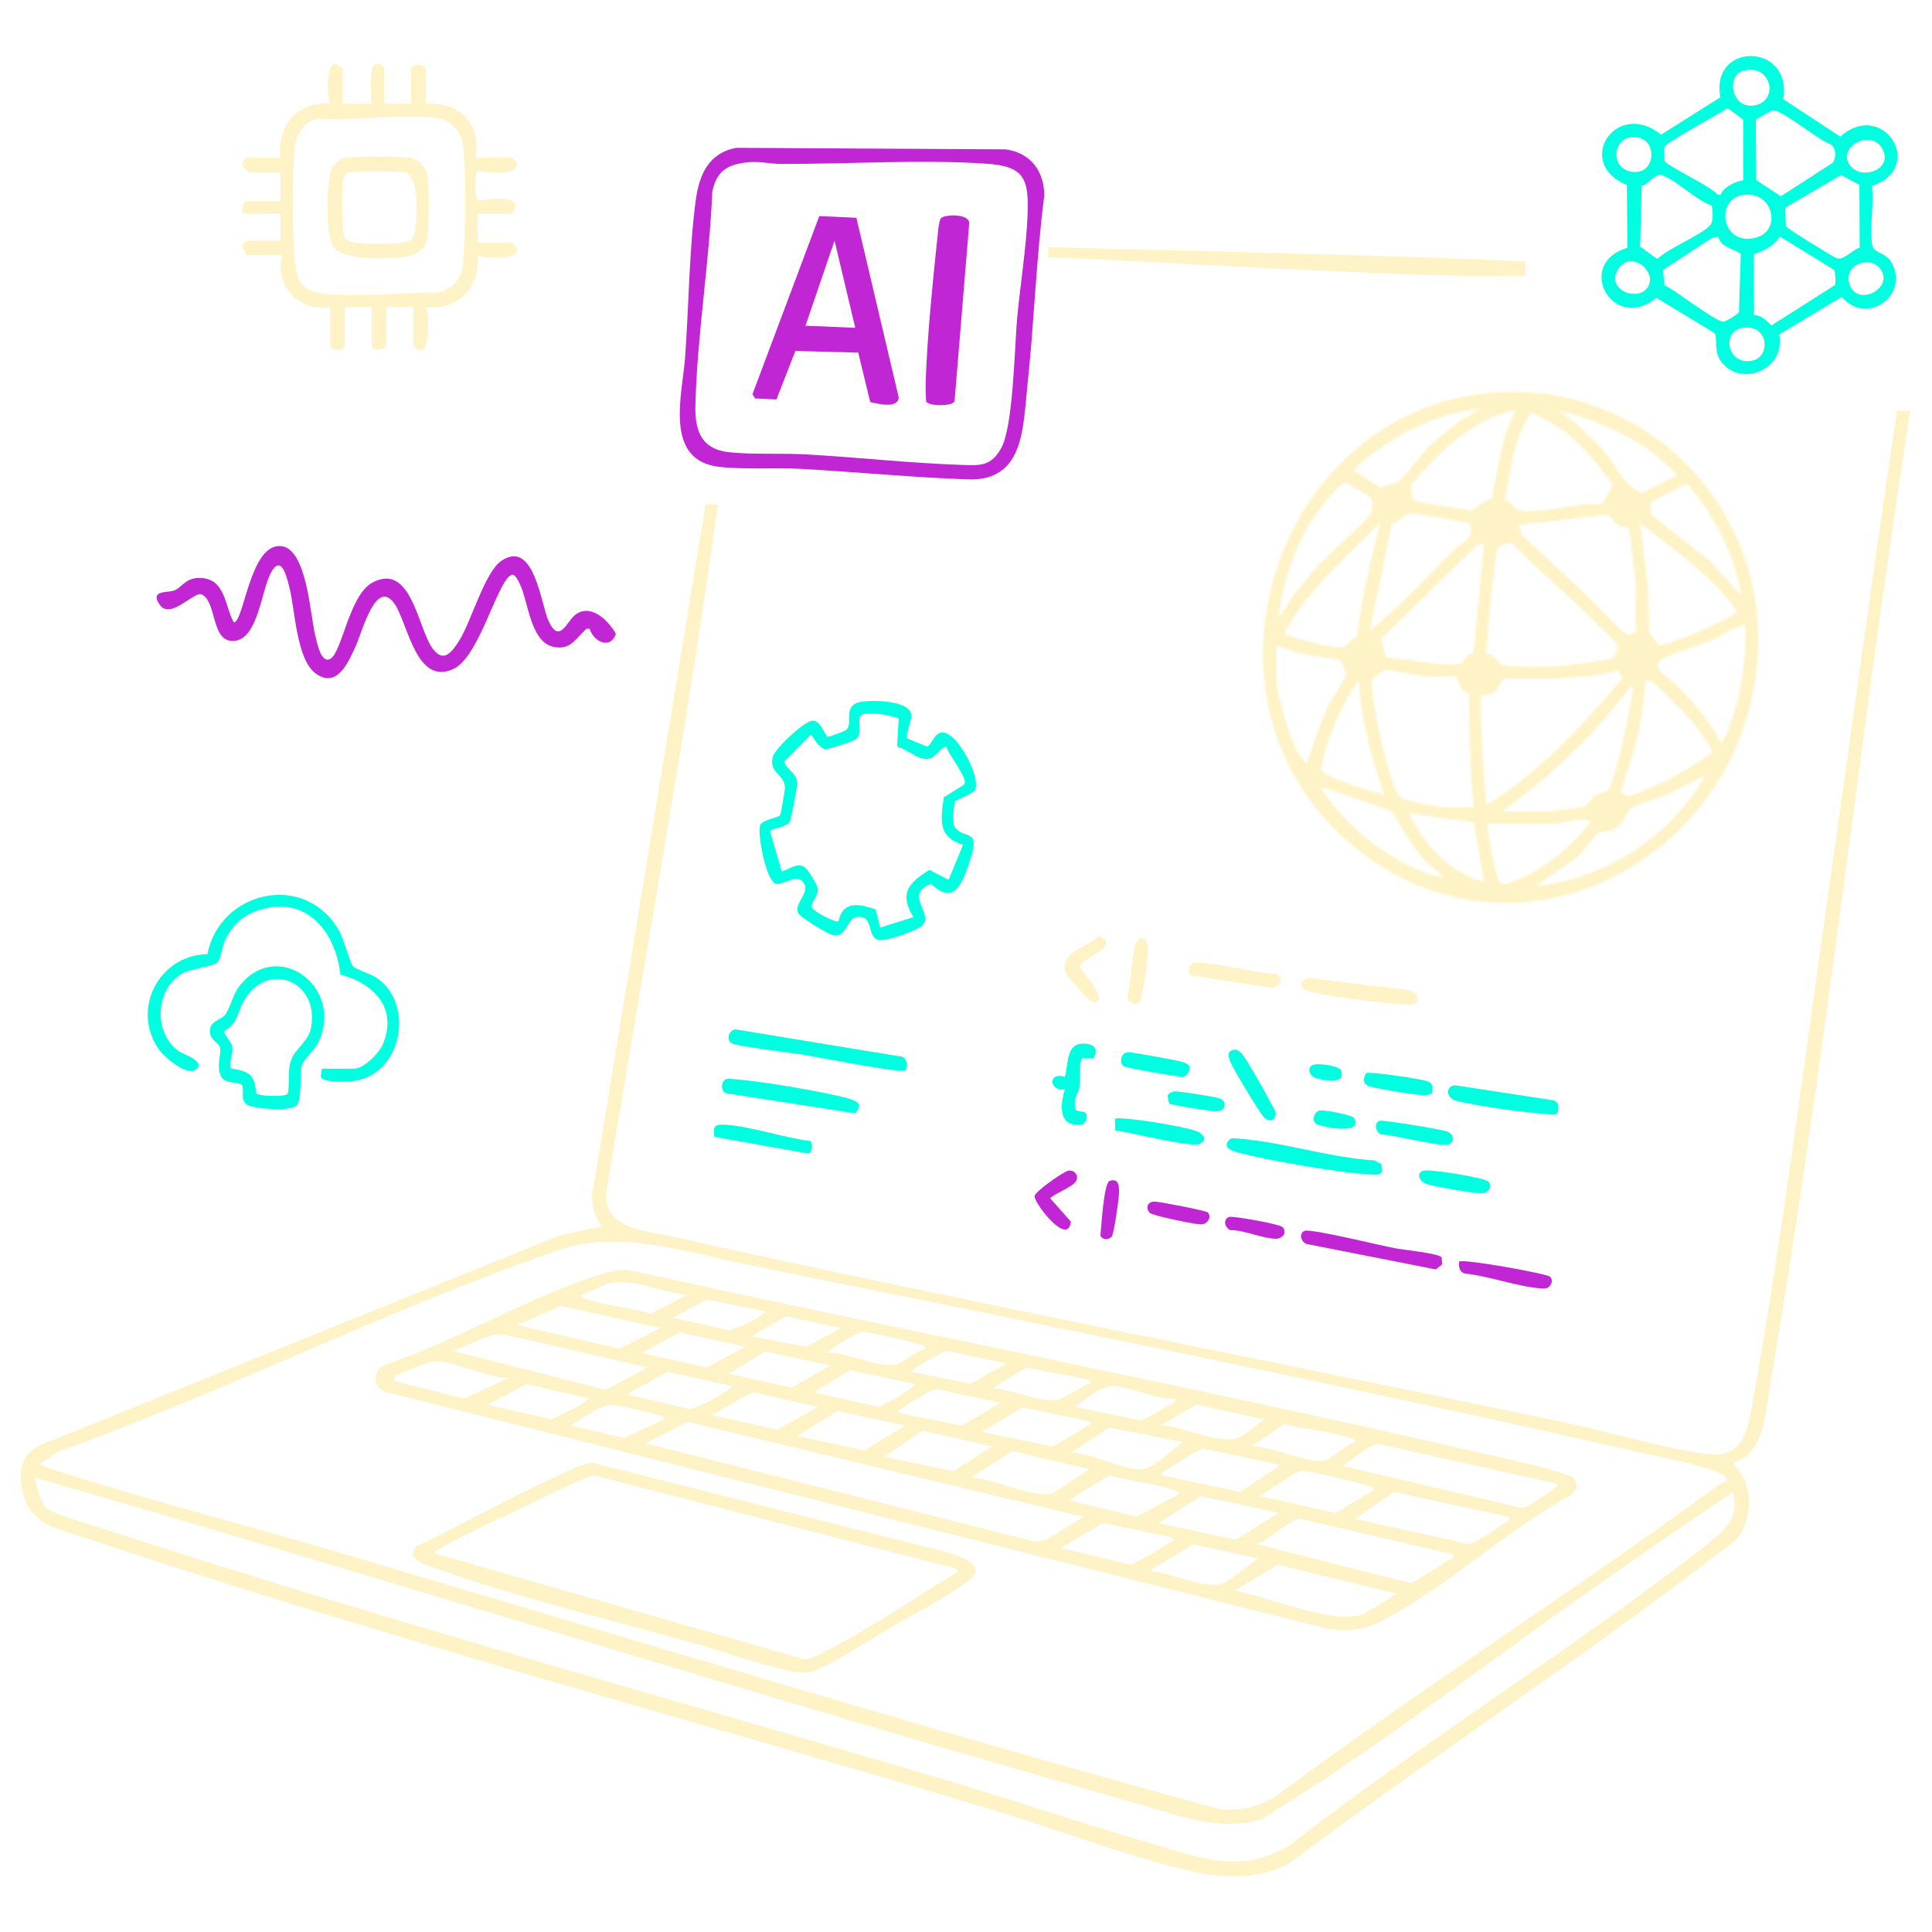 <svg width="1748" height="1748" viewBox="409 425 931 897" fill="none" xmlns="http://www.w3.org/2000/svg">
	<mask id="path-1-inside-1_350_62" fill="white">
		<path
			d="M1126.93 597.262C1199.45 590.612 1260.02 649.942 1256.18 722.512C1250.69 826.282 1131.25 884.172 1053.61 808.992C980.353 738.062 1025.66 606.552 1126.93 597.262ZM1122.13 604.982C1099.03 607.732 1078.02 618.802 1061.15 634.472L1073.85 642.822C1074.6 642.942 1082.42 640.242 1083.39 639.742C1085.24 638.792 1093.96 626.562 1097.11 623.462C1101.23 619.412 1106.96 615.622 1111.21 611.562L1122.12 604.982H1122.13ZM1139.13 605.982C1126.69 607.752 1113.34 617.022 1104.12 625.462C1101.57 627.792 1089.76 640.082 1088.85 642.282C1088.36 643.472 1089.89 648.272 1090.37 648.752C1092.54 650.922 1113.21 652.572 1117.59 654.012L1127.88 647.732C1131.17 633.732 1132.16 618.872 1139.14 606.002L1139.13 605.982ZM1217.13 636.962C1202.49 620.802 1181.15 611.042 1160.14 605.982L1169.15 612.462C1172.94 616.802 1177.97 620.622 1181.65 624.962C1187.94 632.382 1190.7 641.552 1200.16 645.492L1217.14 636.962H1217.13ZM1134.23 648.822C1136.97 649.112 1138.42 652.672 1140.15 653.462C1147.14 656.652 1170.74 649.552 1179.65 650.992L1181.64 649.982L1186.01 641.652C1176.23 627.042 1163.61 613.292 1146.73 607.042C1138.35 619.122 1137.13 634.752 1134.23 648.812V648.822ZM1069.92 648.172C1069.53 647.502 1057.39 640.192 1056.62 640.252C1038.23 656.892 1027.9 681.472 1025.15 705.972L1032.73 694.062C1036.84 689.552 1040.51 684.452 1044.63 679.962C1048.75 675.472 1069.52 657.382 1070.12 654.462C1070.38 653.192 1070.48 649.122 1069.94 648.182L1069.92 648.172ZM1248.12 694.962C1244.77 675.252 1235.56 656.972 1222.65 641.862L1221.08 641.382L1204.29 650.122L1204.63 655.962L1233.14 678.452L1248.12 694.962ZM1117.07 660.032L1088.56 655.052L1079.62 660.962L1069.14 711.972C1083.69 700.162 1096.2 686.032 1109.6 672.942C1113.96 668.682 1119.91 667.692 1117.06 660.032H1117.07ZM1141.22 661.052L1142.08 665.522C1152.2 675.052 1162.59 684.362 1172.66 693.942C1175.71 696.842 1191.42 713.782 1193.43 713.762C1194.25 713.762 1197.3 712.622 1197.71 712.022C1196.36 704.592 1197.65 696.942 1197.13 689.472C1196.91 686.282 1194.5 663.972 1193.71 662.892C1192.92 661.812 1190.39 662.152 1189.21 661.392C1187.09 660.022 1185.08 656.172 1182.72 656.042L1141.23 661.042L1141.22 661.052ZM1062.92 714.772C1065.06 696.242 1069.34 677.952 1074.12 659.972C1057.68 676.412 1039.56 691.872 1028.23 712.582C1027.73 714.602 1028.51 713.672 1029.52 714.062C1034.33 715.902 1053.3 721.242 1057.12 719.462C1058.78 718.692 1060.35 715.252 1062.92 714.772ZM1208.3 718.832C1210.48 720.112 1246.08 704.982 1246.12 702.472C1233.62 685.032 1215.74 673.092 1199.15 659.972C1201.71 677.392 1204.28 695.112 1203.6 712.522L1208.3 718.832ZM1186.89 724.722C1187.18 724.392 1188.86 719.382 1188.67 718.952C1188.05 717.542 1174.13 704.342 1171.66 701.942C1160.36 690.942 1148.17 680.742 1137.15 669.432C1136.72 669.242 1131.62 670.962 1131.37 671.202C1128.72 673.762 1125.84 716.182 1125.29 722.812C1128.93 722.872 1131.06 727.492 1133.15 728.442C1135.76 729.632 1155.29 729.202 1159.62 728.952C1163.12 728.752 1185.69 726.082 1186.89 724.712V724.722ZM1124.13 669.972L1120.59 670.922L1074.57 715.942L1077.17 724.942C1083.89 724.782 1108.62 730.292 1113.13 727.462C1114.52 726.592 1115.45 722.772 1118.99 722.822L1124.14 669.972H1124.13ZM1250.13 708.972C1249.39 708.172 1236.23 715.502 1234.1 716.432C1227 719.542 1217.24 721.852 1210.86 725.192C1203.02 729.292 1212.89 734.142 1215.66 736.942C1223.97 745.352 1233.36 755.212 1238.15 765.962C1239.86 764.862 1241.15 761.152 1241.9 759.232C1248.01 743.662 1250.39 725.622 1250.13 708.972ZM1024.13 718.972V736.472C1024.13 740.912 1028.4 755.652 1030.11 760.492C1032.07 766.032 1034.35 771.742 1038.63 775.952C1042.1 766.402 1044.8 756.762 1049.25 747.592C1050.43 745.152 1057.74 734.292 1057.78 733.472C1057.8 733.102 1055.48 726.662 1055.17 726.442C1053.71 725.382 1040.62 724.102 1037.29 723.322C1032.74 722.252 1028.54 720.392 1024.13 718.982V718.972ZM1104.63 796.972C1109.26 797.422 1114.43 796.652 1119.13 796.972C1117.02 778.782 1117.2 760.472 1116.91 742.182C1112.76 740.672 1111.93 737.602 1110.52 733.912C1105.64 733.742 1100.47 734.362 1095.64 733.962C1090.81 733.562 1080.35 730.822 1076.55 731.052C1075.67 731.102 1070.95 734.422 1070.64 734.972C1068.68 738.482 1073.55 760.552 1074.81 765.782C1076.2 771.542 1079.7 785.622 1082.34 790.252C1083.44 792.182 1084.22 792.632 1086.29 793.302C1090.1 794.522 1100.62 796.582 1104.62 796.972H1104.63ZM1125.14 795.972C1151.15 779.922 1171.1 758.012 1190.7 734.972L1189.01 731.082C1171 735.872 1152.27 734.992 1133.8 734.922C1133.12 735.082 1131.15 740.632 1128.7 742.022C1126.46 743.282 1123.34 742.772 1123.14 742.962C1121.2 744.762 1124.86 789.552 1125.15 795.962L1125.14 795.972ZM1076.13 790.962C1069.5 773.322 1065.04 754.832 1063.64 735.972C1054.96 748.862 1048.59 763.162 1045.49 778.502C1045.95 782.412 1071.47 789.842 1076.13 790.962ZM1190.28 789.802C1190.42 790.032 1193.45 791.612 1194.18 791.502C1196.63 791.152 1208.74 785.632 1211.81 784.142C1219.69 780.342 1227.14 775.642 1234.12 770.392C1234.42 769.072 1225.29 756.912 1223.65 754.952C1221.46 752.342 1206.23 736.672 1204.49 736.112C1203.72 735.862 1202.93 735.932 1202.15 735.962C1201.08 746.842 1199.55 757.562 1196.85 768.172C1196.03 771.402 1189.71 788.822 1190.29 789.792L1190.28 789.802ZM1133.13 798.972H1152.63C1155.86 798.972 1169.16 797.602 1172.19 796.532C1174.59 795.682 1175.31 793.202 1177.36 791.712C1179.3 790.302 1183.07 789.572 1183.91 788.752C1187.13 785.602 1194.96 747.552 1195.66 740.992C1195.81 739.622 1197.15 738.702 1194.64 738.972C1177.59 762.362 1156.31 781.812 1133.13 798.982V798.972ZM1230.13 781.972C1223.9 784.732 1218.02 788.312 1211.81 791.142C1207.71 793.012 1198.39 795.282 1195.76 797.092C1191.67 799.902 1192.61 805.292 1185.69 808.022C1183.58 808.852 1180.72 808.592 1179.17 809.502C1176.9 810.832 1170.64 820.622 1167.15 822.482L1149.14 834.962C1177.96 831.792 1204.89 816.722 1222.55 793.892C1223.5 792.662 1230.8 782.642 1230.13 781.982V781.972ZM1096.48 823.622C1089.73 816.402 1084.61 807.412 1079.69 798.912L1045.13 786.982C1055.64 804.072 1073.41 818.772 1091.77 826.832C1095.52 828.482 1100.29 830.792 1104.12 830.482C1102.31 827.722 1098.44 825.732 1096.47 823.632L1096.48 823.622ZM1124.12 832.972L1119.2 804.402L1088.14 799.972C1094.66 814.472 1108.31 829.132 1124.12 832.972ZM1126.13 804.962C1124.98 806.122 1129.69 830.582 1131.62 832.972C1133.55 835.362 1138.13 832.752 1140.48 831.812C1153.96 826.422 1166.26 815.792 1175.11 804.462C1174.1 803.032 1173.34 802.912 1171.67 802.922C1167.38 802.962 1161.2 804.792 1156.67 805.002C1146.54 805.472 1136.26 804.572 1126.12 804.952L1126.13 804.962Z" />
	</mask>
	<path
		d="M1126.93 597.262C1199.45 590.612 1260.02 649.942 1256.18 722.512C1250.69 826.282 1131.25 884.172 1053.61 808.992C980.353 738.062 1025.66 606.552 1126.93 597.262ZM1122.13 604.982C1099.03 607.732 1078.02 618.802 1061.15 634.472L1073.85 642.822C1074.6 642.942 1082.42 640.242 1083.39 639.742C1085.24 638.792 1093.96 626.562 1097.11 623.462C1101.23 619.412 1106.96 615.622 1111.21 611.562L1122.12 604.982H1122.13ZM1139.13 605.982C1126.69 607.752 1113.34 617.022 1104.12 625.462C1101.57 627.792 1089.76 640.082 1088.85 642.282C1088.36 643.472 1089.89 648.272 1090.37 648.752C1092.54 650.922 1113.21 652.572 1117.59 654.012L1127.88 647.732C1131.17 633.732 1132.16 618.872 1139.14 606.002L1139.13 605.982ZM1217.13 636.962C1202.49 620.802 1181.15 611.042 1160.14 605.982L1169.15 612.462C1172.94 616.802 1177.97 620.622 1181.65 624.962C1187.94 632.382 1190.7 641.552 1200.16 645.492L1217.14 636.962H1217.13ZM1134.23 648.822C1136.97 649.112 1138.42 652.672 1140.15 653.462C1147.14 656.652 1170.74 649.552 1179.65 650.992L1181.64 649.982L1186.01 641.652C1176.23 627.042 1163.61 613.292 1146.73 607.042C1138.35 619.122 1137.13 634.752 1134.23 648.812V648.822ZM1069.92 648.172C1069.53 647.502 1057.39 640.192 1056.62 640.252C1038.23 656.892 1027.9 681.472 1025.15 705.972L1032.73 694.062C1036.84 689.552 1040.51 684.452 1044.63 679.962C1048.75 675.472 1069.52 657.382 1070.12 654.462C1070.38 653.192 1070.48 649.122 1069.94 648.182L1069.92 648.172ZM1248.12 694.962C1244.77 675.252 1235.56 656.972 1222.65 641.862L1221.08 641.382L1204.29 650.122L1204.63 655.962L1233.14 678.452L1248.12 694.962ZM1117.07 660.032L1088.56 655.052L1079.62 660.962L1069.14 711.972C1083.69 700.162 1096.2 686.032 1109.6 672.942C1113.96 668.682 1119.91 667.692 1117.06 660.032H1117.07ZM1141.22 661.052L1142.08 665.522C1152.2 675.052 1162.59 684.362 1172.66 693.942C1175.71 696.842 1191.42 713.782 1193.43 713.762C1194.25 713.762 1197.3 712.622 1197.71 712.022C1196.36 704.592 1197.65 696.942 1197.13 689.472C1196.91 686.282 1194.5 663.972 1193.71 662.892C1192.92 661.812 1190.39 662.152 1189.21 661.392C1187.09 660.022 1185.08 656.172 1182.72 656.042L1141.23 661.042L1141.22 661.052ZM1062.92 714.772C1065.06 696.242 1069.34 677.952 1074.12 659.972C1057.68 676.412 1039.56 691.872 1028.23 712.582C1027.73 714.602 1028.51 713.672 1029.52 714.062C1034.33 715.902 1053.3 721.242 1057.12 719.462C1058.78 718.692 1060.35 715.252 1062.92 714.772ZM1208.3 718.832C1210.48 720.112 1246.08 704.982 1246.12 702.472C1233.62 685.032 1215.74 673.092 1199.15 659.972C1201.71 677.392 1204.28 695.112 1203.6 712.522L1208.3 718.832ZM1186.89 724.722C1187.18 724.392 1188.86 719.382 1188.67 718.952C1188.05 717.542 1174.13 704.342 1171.66 701.942C1160.36 690.942 1148.17 680.742 1137.15 669.432C1136.72 669.242 1131.62 670.962 1131.37 671.202C1128.72 673.762 1125.84 716.182 1125.29 722.812C1128.93 722.872 1131.06 727.492 1133.15 728.442C1135.76 729.632 1155.29 729.202 1159.62 728.952C1163.12 728.752 1185.69 726.082 1186.89 724.712V724.722ZM1124.13 669.972L1120.59 670.922L1074.57 715.942L1077.17 724.942C1083.89 724.782 1108.62 730.292 1113.13 727.462C1114.52 726.592 1115.45 722.772 1118.99 722.822L1124.14 669.972H1124.13ZM1250.13 708.972C1249.39 708.172 1236.23 715.502 1234.1 716.432C1227 719.542 1217.24 721.852 1210.86 725.192C1203.02 729.292 1212.89 734.142 1215.66 736.942C1223.97 745.352 1233.36 755.212 1238.15 765.962C1239.86 764.862 1241.15 761.152 1241.9 759.232C1248.01 743.662 1250.39 725.622 1250.13 708.972ZM1024.13 718.972V736.472C1024.13 740.912 1028.4 755.652 1030.11 760.492C1032.07 766.032 1034.35 771.742 1038.63 775.952C1042.1 766.402 1044.8 756.762 1049.25 747.592C1050.43 745.152 1057.74 734.292 1057.78 733.472C1057.8 733.102 1055.48 726.662 1055.17 726.442C1053.71 725.382 1040.62 724.102 1037.29 723.322C1032.74 722.252 1028.54 720.392 1024.13 718.982V718.972ZM1104.63 796.972C1109.26 797.422 1114.43 796.652 1119.13 796.972C1117.02 778.782 1117.2 760.472 1116.91 742.182C1112.76 740.672 1111.93 737.602 1110.52 733.912C1105.64 733.742 1100.47 734.362 1095.64 733.962C1090.81 733.562 1080.35 730.822 1076.55 731.052C1075.67 731.102 1070.95 734.422 1070.64 734.972C1068.68 738.482 1073.55 760.552 1074.81 765.782C1076.2 771.542 1079.7 785.622 1082.34 790.252C1083.44 792.182 1084.22 792.632 1086.29 793.302C1090.1 794.522 1100.62 796.582 1104.62 796.972H1104.63ZM1125.14 795.972C1151.15 779.922 1171.1 758.012 1190.7 734.972L1189.01 731.082C1171 735.872 1152.27 734.992 1133.8 734.922C1133.12 735.082 1131.15 740.632 1128.7 742.022C1126.46 743.282 1123.34 742.772 1123.14 742.962C1121.2 744.762 1124.86 789.552 1125.15 795.962L1125.14 795.972ZM1076.13 790.962C1069.5 773.322 1065.04 754.832 1063.64 735.972C1054.96 748.862 1048.59 763.162 1045.49 778.502C1045.95 782.412 1071.47 789.842 1076.13 790.962ZM1190.28 789.802C1190.42 790.032 1193.45 791.612 1194.18 791.502C1196.63 791.152 1208.74 785.632 1211.81 784.142C1219.69 780.342 1227.14 775.642 1234.12 770.392C1234.42 769.072 1225.29 756.912 1223.65 754.952C1221.46 752.342 1206.23 736.672 1204.49 736.112C1203.72 735.862 1202.93 735.932 1202.15 735.962C1201.08 746.842 1199.55 757.562 1196.85 768.172C1196.03 771.402 1189.71 788.822 1190.29 789.792L1190.28 789.802ZM1133.13 798.972H1152.63C1155.86 798.972 1169.16 797.602 1172.19 796.532C1174.59 795.682 1175.31 793.202 1177.36 791.712C1179.3 790.302 1183.07 789.572 1183.91 788.752C1187.13 785.602 1194.96 747.552 1195.66 740.992C1195.81 739.622 1197.15 738.702 1194.64 738.972C1177.59 762.362 1156.31 781.812 1133.13 798.982V798.972ZM1230.13 781.972C1223.9 784.732 1218.02 788.312 1211.81 791.142C1207.71 793.012 1198.39 795.282 1195.76 797.092C1191.67 799.902 1192.61 805.292 1185.69 808.022C1183.58 808.852 1180.72 808.592 1179.17 809.502C1176.9 810.832 1170.64 820.622 1167.15 822.482L1149.14 834.962C1177.96 831.792 1204.89 816.722 1222.55 793.892C1223.5 792.662 1230.8 782.642 1230.13 781.982V781.972ZM1096.48 823.622C1089.73 816.402 1084.61 807.412 1079.69 798.912L1045.13 786.982C1055.64 804.072 1073.41 818.772 1091.77 826.832C1095.52 828.482 1100.29 830.792 1104.12 830.482C1102.31 827.722 1098.44 825.732 1096.47 823.632L1096.48 823.622ZM1124.12 832.972L1119.2 804.402L1088.14 799.972C1094.66 814.472 1108.31 829.132 1124.12 832.972ZM1126.13 804.962C1124.98 806.122 1129.69 830.582 1131.62 832.972C1133.55 835.362 1138.13 832.752 1140.48 831.812C1153.96 826.422 1166.26 815.792 1175.11 804.462C1174.1 803.032 1173.34 802.912 1171.67 802.922C1167.38 802.962 1161.2 804.792 1156.67 805.002C1146.54 805.472 1136.26 804.572 1126.12 804.952L1126.13 804.962Z"
		fill="#FEF3C7" stroke="#FEF3C7" stroke-width="2" mask="url(#path-1-inside-1_350_62)" />
	<g filter="url(#filter0_d_350_62)">
		<path
			d="M1268.34 455.771L1295.81 473.851C1316.22 455.461 1337.5 488.711 1311.06 497.591C1312.03 506.361 1309.98 517.041 1311.06 525.541C1311.65 530.181 1317.39 529.291 1320.33 534.271C1329.48 549.791 1308.96 565.411 1296.47 551.091L1266.33 569.181C1269.94 586.981 1245.36 595.681 1237.25 580.361C1235.14 576.381 1236.7 570.161 1235.15 568.471L1207.12 551.491C1186.41 568.721 1167.43 535.131 1193.19 527.411L1192.97 497.141C1167.35 486.661 1187.63 455.411 1209.48 472.871L1238.05 454.851C1232.95 428.101 1272.81 428.361 1268.34 455.781V455.771ZM1248.84 442.181C1240.74 444.601 1243.34 460.611 1254.38 458.791C1266.68 456.771 1262.49 438.101 1248.84 442.181ZM1249.02 494.861L1248.98 465.631L1241.49 460.081C1237.93 462.591 1211.53 476.941 1211.12 478.681C1210.86 479.791 1210.88 484.981 1211.34 485.781C1212.73 488.191 1233.6 497.781 1236.76 501.881H1238.04C1239.65 498.141 1244.97 495.531 1249.01 494.871L1249.02 494.861ZM1255.29 494.811L1267.18 502.571L1292.12 486.461C1294 484.191 1293.81 479.141 1291.1 477.501C1285.49 475.891 1267.14 460.231 1262.88 461.141L1255.09 465.641L1255.29 494.811ZM1194.86 474.161C1186.38 475.261 1185.18 488.201 1194.11 490.511C1207.72 494.041 1208.64 472.371 1194.86 474.161ZM1301.41 488.691C1307.46 494.761 1321.44 489.001 1316.01 479.581C1310.15 469.411 1292.62 479.871 1301.41 488.691ZM1233.97 507.131C1225.98 504.331 1217.49 495.341 1210.07 492.471C1206.56 491.111 1203.86 496.591 1200.09 497.641L1199.33 526.791L1207.63 532.811C1212.75 527.651 1229.25 521.121 1233.13 516.471C1234.97 514.271 1234.13 509.981 1233.97 507.141V507.131ZM1305.02 497.071L1296.15 492.341L1269.24 508.121L1269.56 516.971C1270.31 518.221 1292.09 531.661 1294.19 532.481C1297.22 533.651 1301.72 528.341 1305.16 527.311L1305.01 497.091L1305.02 497.071ZM1247.84 502.181C1235.63 505.001 1238.75 526.811 1255.16 522.491C1268.22 519.061 1263.13 498.651 1247.84 502.181ZM1237.01 522.101L1234.16 522.491L1210.3 538.131L1211.14 545.471C1216.12 547.651 1236.02 563.321 1239.57 563.011C1240.62 562.921 1246.64 559.361 1246.98 558.321L1247.86 530.421C1244.2 527.551 1238.43 527.471 1237.01 522.111V522.101ZM1292.96 538.131L1266.65 521.961C1263.88 526.671 1258.97 528.761 1254.06 530.581L1254.23 559.861C1258.09 560.021 1260.04 562.351 1262.61 564.811L1293.16 545.431C1293.89 544.591 1293.28 538.681 1292.95 538.131H1292.96ZM1201.88 547.711C1209.8 540.391 1194.6 526.651 1188.26 538.601C1183.71 547.181 1196.38 552.791 1201.88 547.711ZM1314.84 537.251C1309.34 530.601 1296.26 536.281 1300.65 545.961C1305.14 555.841 1322.24 546.211 1314.84 537.251ZM1247.85 566.181C1239.2 568.181 1241.17 581.641 1250.66 582.041C1263.23 582.581 1262.06 562.891 1247.85 566.181Z"
			fill="#00FFE0" />
	</g>
	<path
		d="M589.349 439.812C590.216 439.263 591.313 439.178 592.182 439.493C593.038 439.804 593.634 440.479 593.634 441.472V458.472H607.634V441.472C607.634 440.983 607.915 440.58 608.47 440.272C609.032 439.961 609.818 439.789 610.634 439.789C611.449 439.789 612.235 439.961 612.797 440.272C613.352 440.58 613.634 440.983 613.634 441.472V458.506L614.166 458.471C622.207 457.938 628.769 460.304 632.966 464.756C637.159 469.203 639.059 475.804 637.641 483.885L637.538 484.472H655.523C655.578 484.511 655.655 484.574 655.752 484.66C655.953 484.84 656.205 485.092 656.458 485.37C656.711 485.648 656.956 485.942 657.143 486.203C657.346 486.487 657.431 486.665 657.444 486.727L657.445 486.728C657.6 487.438 657.5 487.983 657.242 488.419C656.978 488.866 656.516 489.252 655.855 489.572C654.522 490.218 652.532 490.524 650.318 490.614C645.912 490.795 640.895 490.117 639.174 489.905L638.98 489.882L638.822 489.995C638.64 490.126 638.502 490.313 638.396 490.501C638.288 490.694 638.193 490.922 638.111 491.17C637.947 491.667 637.815 492.292 637.711 492.988C637.503 494.384 637.404 496.127 637.425 497.84C637.446 499.55 637.587 501.256 637.87 502.572C638.011 503.227 638.192 503.814 638.428 504.262C638.652 504.688 638.992 505.112 639.505 505.204L639.59 505.219L639.675 505.205C642.655 504.713 648.334 503.876 652.39 504.344C653.398 504.46 654.283 504.655 654.989 504.943C655.698 505.233 656.192 505.601 656.474 506.041C656.991 506.85 656.947 508.199 655.372 510.462H638.634V525.462H655.569C655.579 525.468 655.593 525.474 655.609 525.485C655.681 525.533 655.78 525.613 655.9 525.726C656.139 525.95 656.425 526.268 656.7 526.625C656.975 526.981 657.23 527.363 657.413 527.71C657.606 528.076 657.684 528.336 657.684 528.472V528.474C657.687 529.402 656.969 530.158 655.474 530.722C654.004 531.276 651.975 531.562 649.807 531.647C647.647 531.733 645.387 531.618 643.479 531.393C641.55 531.165 640.046 530.831 639.355 530.509L638.561 530.137L638.646 531.011C639.393 538.616 637.086 545.158 632.714 549.58C628.343 554 621.868 556.344 614.189 555.475L613.28 555.372L613.685 556.192C614.301 557.442 614.574 558.485 614.665 559.823L614.693 560.416C614.744 562.198 614.989 566.512 614.555 570.251C614.337 572.128 613.953 573.795 613.328 574.912C613.019 575.466 612.667 575.852 612.278 576.075C611.907 576.288 611.465 576.372 610.912 576.266C610.805 576.227 610.611 576.119 610.349 575.931C610.083 575.741 609.789 575.501 609.514 575.255C609.238 575.009 608.99 574.765 608.814 574.57C608.73 574.477 608.671 574.402 608.634 574.35V555.451H594.634V573.451C594.634 574.243 594.283 574.831 593.735 575.25C593.174 575.68 592.399 575.934 591.596 575.995C590.791 576.056 590.015 575.918 589.46 575.627C588.915 575.341 588.634 574.942 588.634 574.451V555.451H574.634V574.451C574.634 574.94 574.352 575.344 573.797 575.651C573.235 575.963 572.449 576.134 571.634 576.134C570.818 576.134 570.032 575.963 569.47 575.651C568.915 575.344 568.634 574.94 568.634 574.451V555.354L568.045 555.46C553.514 558.079 541.3 545.092 545.611 531.099L545.811 530.451H527.943L526.109 526.746C526.142 526.582 526.229 526.377 526.388 526.142C526.579 525.858 526.845 525.568 527.144 525.306C527.441 525.044 527.758 524.822 528.042 524.668C528.344 524.504 528.547 524.451 528.634 524.451H544.634V510.451H526.409C526.28 510.192 526.195 509.825 526.177 509.365C526.154 508.79 526.235 508.137 526.396 507.519C526.557 506.898 526.79 506.343 527.048 505.957C527.327 505.54 527.542 505.451 527.634 505.451H544.634V490.451H529.634C529.363 490.451 528.968 490.308 528.514 489.988C528.072 489.677 527.626 489.236 527.26 488.731C526.509 487.696 526.226 486.599 526.63 485.845L527.858 484.451H544.691L544.63 483.897C543.793 476.258 545.784 469.615 549.895 465.029C554 460.449 560.267 457.87 568.097 458.44L569.019 458.508L568.57 457.699C568.402 457.395 568.228 456.878 568.069 456.169C567.913 455.47 567.779 454.619 567.677 453.67C567.473 451.772 567.398 449.509 567.519 447.339C567.639 445.162 567.954 443.114 568.508 441.629C569.078 440.099 569.804 439.398 570.621 439.401H570.624C570.757 439.402 571.015 439.479 571.381 439.672C571.727 439.855 572.11 440.11 572.467 440.385C572.824 440.66 573.143 440.946 573.368 441.185C573.481 441.305 573.561 441.404 573.609 441.476C573.621 441.492 573.628 441.507 573.634 441.517V458.472H588.717L588.627 457.895C588.383 456.325 588.144 452.052 588.202 447.992C588.231 445.965 588.335 444.011 588.546 442.488C588.651 441.725 588.782 441.087 588.937 440.608C589.097 440.11 589.254 439.884 589.349 439.812ZM619.713 464.445C610.85 463.38 600.889 463.74 590.914 464.216C580.921 464.693 570.915 465.286 561.896 464.703L561.888 464.82L561.874 464.701H561.863L561.85 465.101L561.759 464.715C555.564 466.178 551.597 471.691 550.712 477.812L550.637 478.406C549.182 491.368 549.403 521.343 550.655 534.489C551.332 541.593 553.358 545.486 556.938 547.642C558.706 548.705 560.815 549.321 563.242 549.722C565.062 550.022 567.08 550.203 569.29 550.355L571.563 550.501C579.604 550.988 587.645 550.653 595.657 550.238C603.678 549.823 611.666 549.327 619.644 549.481L619.692 549.482L619.74 549.474C623.752 548.766 626.823 547.011 628.976 544.42C631.123 541.834 632.324 538.455 632.671 534.546H632.672C633.854 521.173 634.105 491.538 632.63 478.406C631.852 471.485 627.159 465.508 620.053 464.49L619.713 464.445Z"
		fill="#FEF3C7" stroke="#FEF3C7" />
	<g filter="url(#filter1_d_350_62)">
		<path
			d="M693.11 710.971L691.66 710.991C686.38 715.651 684.07 721.421 675.86 719.741C664.84 717.481 663.66 698.971 660 690.601C659.39 689.191 657.58 684.591 655.7 685.011C649.12 686.481 640.31 724.021 627.85 730.181C609.71 739.151 605.64 708.701 599.32 699.271C590.22 685.691 583.43 712.931 580.3 719.641C576.78 727.201 571.4 740.021 561.09 732.501C551.87 725.781 551.2 701.971 548.47 691.121C546.98 685.181 544.34 674.571 539.25 684.581C535.02 692.911 533.22 715.341 522.36 716.781C510.37 718.361 513.74 697.651 506.1 694.411C502.54 692.901 491.22 706.711 486.06 699.531C481.02 692.531 489.19 693.581 492.39 692.721C496.41 691.641 498.04 686.621 504.62 686.491C517.63 686.241 517.06 699.341 521.63 707.941C526.62 707.881 529.41 669.841 544.38 671.151C557.04 672.251 558.46 704.811 561 714.591C561.78 717.581 563.63 727.921 568.15 725.501C573.84 722.461 577.2 694.851 588.43 688.761C607.09 678.631 610.43 710.691 617.3 720.291C622.66 727.791 626.7 722.431 630.32 716.651C636.18 707.311 642.58 683.531 650.79 678.131C666.45 667.841 669.62 699.101 673.35 707.231C678.69 718.881 682.18 706.981 686.62 703.951C694.05 698.881 702.29 707.141 705.79 713.451C703.01 721.341 694.98 717.081 693.11 710.961V710.971Z"
			fill="#C026D3" />
	</g>
	<g filter="url(#filter2_d_350_62)">
		<path
			d="M564.13 922.971H579.63C584.36 922.971 591.86 915.361 593.62 910.961C600.69 893.351 588.92 881.971 573.03 877.561C570.66 856.531 556.1 838.961 533.34 846.681C525.62 849.301 520.53 854.261 517.25 861.591C516.14 864.061 515.17 870.441 513.89 871.731C511.96 873.661 500.88 874.671 496.77 877.111C483.68 884.871 482.87 905.701 495.08 914.511C497.16 916.011 508.79 919.531 503.17 923.531C498.93 926.551 488.15 917.371 485.68 913.901C472.03 894.721 485.38 868.211 508.95 867.811C514.86 837.351 555.83 827.721 572.28 856.301C574.66 860.431 577.57 871.731 579.04 873.541C580.26 875.041 587.87 877.381 590.45 879.131C609.04 891.731 602.74 925.841 579.53 928.881C576.27 929.311 564.97 929.901 563.56 926.941L564.12 922.961L564.13 922.971Z"
			fill="#00FFE0" />
		<path
			d="M551.903 940.742C549.113 943.572 530.353 942.522 527.573 940.032C524.793 937.542 526.883 933.942 525.703 930.902C524.543 929.262 517.473 930.422 515.653 926.952C512.893 921.712 515.913 915.942 514.983 912.692C514.423 910.752 510.843 909.242 510.293 906.232C509.133 899.912 515.273 899.922 517.563 896.892C519.853 893.862 521.243 887.322 524.143 883.472C541.703 860.112 574.243 882.302 562.913 909.242C560.973 913.862 555.043 918.552 554.353 921.682C553.503 925.522 554.503 938.112 551.913 940.742H551.903ZM532.343 934.752C533.533 936.412 546.573 936.652 547.703 935.032C548.773 929.322 547.273 923.502 549.643 917.972C551.723 913.092 557.703 909.652 558.903 903.232C563.133 880.652 537.513 870.312 526.323 890.652C523.383 895.982 523.633 901.342 517.203 904.602C516.553 906.782 520.573 909.322 520.973 912.742C521.343 915.942 519.233 919.442 520.293 922.842C528.713 924.262 531.863 925.552 532.363 934.762L532.343 934.752Z"
			fill="#00FFE0" />
	</g>
	<path
		d="M1088.25 885.695L1091.2 887.269L1091.55 890.306C1091.4 890.67 1091.11 890.949 1090.66 891.159C1090.16 891.391 1089.51 891.523 1088.79 891.583C1087.33 891.704 1085.72 891.529 1084.68 891.462H1084.68C1079.92 891.168 1070.88 890.224 1061.96 889.045C1053.58 887.938 1045.36 886.629 1040.89 885.462L1040.04 885.23C1038.93 884.909 1038.09 884.503 1037.51 884.06C1036.93 883.617 1036.65 883.16 1036.57 882.729C1036.43 881.909 1037.01 880.794 1038.98 879.648L1088.25 885.695Z"
		fill="#FEF3C7" stroke="#FEF3C7" />
	<g filter="url(#filter3_d_350_62)">
		<path
			d="M846.211 763.881L855.651 767.741C858.631 767.481 860.071 754.171 870.111 765.491C873.991 769.861 880.901 782.621 878.981 788.311C878.261 790.441 869.731 793.421 869.301 794.131C868.531 795.381 867.821 804.841 869.061 806.551C873.921 813.211 882.261 806.051 875.901 824.231C872.321 834.451 868.471 844.131 857.641 833.931C844.751 838.851 858.001 847.321 854.041 853.351C852.171 856.201 836.251 861.541 832.691 860.991C826.201 859.981 830.681 848.691 821.681 849.941C817.061 850.581 816.971 860.281 810.141 858.551C807.611 857.911 794.591 850.051 793.621 847.951C791.181 842.691 801.601 837.081 794.681 831.871C792.041 829.881 786.091 834.621 782.831 833.821C778.291 832.711 773.811 809.981 775.311 805.631C776.221 802.941 784.041 802.191 784.951 800.771C785.311 800.201 787.261 788.701 787.241 787.441C787.131 781.181 779.351 780.461 781.381 772.721C782.411 768.771 795.901 756.131 800.121 755.331C803.931 754.611 805.741 760.691 807.781 763.051C808.521 763.161 815.781 760.441 816.561 759.881C820.821 756.821 813.881 747.601 824.741 746.061C829.741 745.351 847.451 745.451 848.141 752.481C848.381 754.931 845.191 762.441 846.221 763.881H846.211ZM842.061 754.051C836.471 752.401 830.641 751.371 824.771 752.111L823.271 753.611C822.511 757.401 824.691 761.931 821.091 764.431C819.881 765.271 808.071 769.201 806.691 769.011C803.201 768.521 800.401 762.021 799.641 761.991L787.251 774.681C786.381 777.921 793.111 780.051 793.161 785.441C793.171 787.151 790.211 802.941 789.601 803.931C787.771 806.901 780.371 807.061 780.061 808.601L785.711 827.931C789.281 827.041 793.031 823.421 796.711 825.891C798.431 827.051 803.001 834.451 803.131 836.551C803.331 839.771 799.511 842.901 800.231 845.311C800.741 847.021 811.641 852.921 813.061 851.901C815.241 841.831 822.981 843.571 830.911 846.211L833.151 854.981L849.141 849.961C842.241 838.421 846.651 833.631 856.801 827.181L866.121 831.971L873.091 815.061C860.841 811.451 862.251 803.051 863.811 792.211L873.721 785.981C875.631 782.931 865.881 771.601 865.131 767.981C863.601 766.921 859.841 772.381 857.881 773.231C852.521 775.561 846.621 769.081 841.311 767.821L842.081 754.061L842.061 754.051Z"
			fill="#00FFE0" />
		<path
			d="M844.98 923.822C842.78 925.222 802.58 917.292 796.35 916.262C791.29 915.432 762.78 912.142 761.12 910.492C758.83 908.222 760.56 904.222 763.56 904.062L842.56 917.042C846.17 916.852 846.94 922.572 844.98 923.822Z"
			fill="#00FFE0" />
		<path
			d="M758.783 928.112C760.283 927.602 761.973 927.972 763.503 928.092C776.013 929.072 805.403 933.952 817.363 937.242C821.903 938.492 825.103 939.902 821.143 944.492L758.813 934.792C756.293 933.942 756.363 928.922 758.783 928.102V928.112Z"
			fill="#00FFE0" />
		<path
			d="M753.26 955.851C752.62 951.521 752.94 949.761 757.58 949.941C770.15 950.441 786.91 956.431 799.7 957.891C800.5 959.651 800.73 963.131 798.48 963.861L753.26 955.841V955.851Z"
			fill="#00FFE0" />
	</g>
	<path
		d="M982.867 873.457C983.292 872.754 984.258 872.33 986.561 872.43V872.431C992.354 872.689 998.547 873.831 1004.81 875.001C1011.03 876.163 1017.32 877.351 1023.28 877.694C1024.33 878.087 1024.96 878.651 1025.3 879.238C1025.63 879.835 1025.68 880.499 1025.49 881.128C1025.11 882.385 1023.74 883.535 1021.72 883.51L982.704 877.394C982.574 876.489 982.499 875.725 982.509 875.083C982.52 874.354 982.64 873.832 982.867 873.457Z"
		fill="#FEF3C7" stroke="#FEF3C7" />
	<path
		d="M941.271 861.309C941.637 862.203 941.377 863.109 940.574 864.108C939.727 865.163 938.353 866.215 936.789 867.266C936.012 867.788 935.199 868.302 934.396 868.812C933.594 869.32 932.799 869.825 932.068 870.321C930.632 871.297 929.349 872.3 928.749 873.317L928.707 873.39L928.69 873.471C928.655 873.645 928.702 873.805 928.731 873.89C928.767 873.992 928.819 874.098 928.876 874.202C928.991 874.411 929.158 874.665 929.357 874.949C929.759 875.52 930.332 876.265 930.986 877.112C932.303 878.815 933.967 880.955 935.353 883.05C936.045 884.097 936.662 885.124 937.127 886.072C937.595 887.027 937.896 887.871 937.982 888.56C938.069 889.245 937.935 889.695 937.644 889.981C937.338 890.281 936.746 890.515 935.658 890.501C935.651 890.498 935.6 890.483 935.49 890.422C935.356 890.346 935.182 890.228 934.97 890.062C934.546 889.733 934.011 889.254 933.398 888.662C932.175 887.48 930.674 885.883 929.196 884.23C927.719 882.58 926.27 880.88 925.148 879.496C924.587 878.804 924.111 878.193 923.755 877.708C923.386 877.206 923.179 876.882 923.119 876.743C922.176 874.545 922.333 872.713 923.15 871.105C923.982 869.469 925.519 868.025 927.412 866.687C929.302 865.35 931.493 864.154 933.592 862.985C935.533 861.905 937.409 860.841 938.829 859.727L941.271 861.309Z"
		fill="#FEF3C7" stroke="#FEF3C7" />
	<path
		d="M958.824 860.514C959.436 860.409 959.883 860.571 960.238 860.886C960.615 861.219 960.916 861.749 961.143 862.412C961.596 863.737 961.689 865.399 961.66 866.406C961.606 868.226 961.067 873.145 960.4 878.01C960.068 880.436 959.704 882.839 959.356 884.822C959.005 886.822 958.677 888.351 958.42 889.061L958.419 889.063C958.164 889.776 957.812 890.342 957.355 890.747C956.934 891.121 956.403 891.374 955.727 891.472L953.461 890.203L952.712 887.658C952.971 887.066 953.184 886.258 953.369 885.322C953.576 884.275 953.757 883.026 953.928 881.659C954.098 880.291 954.259 878.795 954.425 877.255C954.591 875.713 954.763 874.126 954.955 872.566C955.34 869.44 955.805 866.457 956.466 864.212C956.797 863.088 957.168 862.179 957.584 861.537C958.003 860.89 958.421 860.582 958.824 860.514Z"
		fill="#FEF3C7" stroke="#FEF3C7" />
	<g filter="url(#filter4_d_350_62)">
		<path
			d="M1037.79 1001.1C1040.97 1000.05 1074.58 1008.24 1081.11 1009.49C1084.92 1010.22 1102.36 1011.96 1103.69 1013.92L1103.98 1017.27L1100.87 1019.72L1039.91 1007.7C1036.22 1007.68 1034.35 1002.24 1037.79 1001.11V1001.1Z"
			fill="#C026D3" />
	</g>
	<g filter="url(#filter5_d_350_62)">
		<path
			d="M1155.91 1023.2C1157.88 1024.96 1156.36 1029.06 1152.78 1028.92C1141.36 1028.49 1126.62 1022.83 1114.88 1021.71C1112.22 1020.88 1111.87 1018.49 1112.12 1015.97C1113.66 1014.37 1154.25 1021.72 1155.9 1023.2H1155.91Z"
			fill="#C026D3" />
	</g>
	<g filter="url(#filter6_d_350_62)">
		<path
			d="M923.862 972.101C926.592 971.691 928.932 974.181 927.672 976.951C926.302 979.961 915.502 983.951 915.132 985.491L925.022 996.671C923.712 1009.06 907.382 987.851 907.532 984.461C907.632 982.161 921.732 972.421 923.862 972.101Z"
			fill="#C026D3" />
	</g>
	<g filter="url(#filter7_d_350_62)">
		<path
			d="M990.912 992.202C993.042 994.102 991.142 998.012 987.692 998.022C984.872 998.022 964.502 993.842 963.112 992.502C960.822 990.292 961.862 986.882 965.482 987.022C968.102 987.132 989.942 991.332 990.912 992.202Z"
			fill="#C026D3" />
	</g>
	<g filter="url(#filter8_d_350_62)">
		<path
			d="M1026.89 999.211C1029.54 1001.69 1027.15 1004.94 1023.78 1004.93C1017.62 1004.91 1008.47 1000.66 1001.82 1000.79C999.172 999.391 998.232 995.811 1001.15 994.451C1002.76 993.701 1025.46 997.891 1026.88 999.221L1026.89 999.211Z"
			fill="#C026D3" />
	</g>
	<g filter="url(#filter9_d_350_62)">
		<path
			d="M943.733 977.051C948.833 975.281 948.334 981.081 948.124 984.461C947.944 987.341 945.754 1002.89 944.664 1003.99C943.164 1005.58 940.013 1005.57 939.273 1003.32C939.733 999.421 940.823 978.071 943.733 977.061V977.051Z"
			fill="#C026D3" />
	</g>
	<g filter="url(#filter10_d_350_62)">
		<path
			d="M1001.39 957.191C1002.36 956.201 1003.76 956.541 1004.95 956.621C1026.48 958.061 1049.54 965.861 1071.39 967.201L1074.65 968.941L1075.05 972.361C1074.37 974.431 1071.4 974.071 1069.67 973.981C1054.44 973.191 1021.13 967.381 1006.09 963.511C1003.02 962.721 997.591 961.081 1001.39 957.191Z"
			fill="#00FFE0" />
		<path
			d="M1158.98 944.821C1157.99 945.451 1155.16 944.951 1153.77 944.831C1142.68 943.941 1121.69 941.101 1111.07 938.531C1105.13 937.091 1105.83 930.781 1110.49 931.021L1157.4 938.201C1160.42 938.491 1160.6 943.781 1158.98 944.811V944.821Z"
			fill="#00FFE0" />
		<path
			d="M935.98 917.822L930.17 918.012C928.79 922.702 929.66 927.702 929.07 932.412C928.85 934.212 927.46 935.682 927.17 937.532C925.91 945.692 929.43 942.561 931.93 944.141C933.43 945.091 932.54 949.311 930.45 949.821C919.07 951.571 919.69 940.922 922.13 932.982C913.93 933.772 914.41 924.172 922.11 926.982C924.06 920.702 922.35 910.511 931.6 910.901C936.26 911.101 938.48 913.572 935.97 917.822H935.98Z"
			fill="#00FFE0" />
		<path
			d="M946.383 952.732L946.273 947.102C947.673 946.692 949.153 946.902 950.583 946.992C957.813 947.402 978.104 950.652 984.804 952.802C988.594 954.012 991.643 957.122 986.833 959.262C982.833 961.032 952.984 953.442 946.374 952.742L946.383 952.732Z"
			fill="#00FFE0" />
		<path
			d="M1073.79 948.082C1075.36 947.572 1103.99 952.272 1106.37 953.232C1109.47 954.492 1110.31 957.952 1107.11 959.502C1104.12 960.952 1080.28 954.722 1074.89 954.712C1071.94 954.092 1070.78 949.062 1073.79 948.082Z"
			fill="#00FFE0" />
		<path
			d="M1002.75 914.051C1004.71 913.411 1005.78 914.211 1007.16 915.441C1009.06 917.141 1019.5 935.731 1021.29 939.291C1021.94 940.581 1023.76 943.371 1023.76 944.461C1023.76 947.971 1020.36 949.261 1017.67 945.911C1015.12 942.741 1003.24 923.181 1001.9 919.681C1001.23 917.921 1000.13 914.891 1002.74 914.041L1002.75 914.051Z"
			fill="#00FFE0" />
		<path
			d="M1094.78 972.122C1097.6 971.192 1124.65 975.512 1126.23 977.382C1126.97 978.252 1127.39 979.112 1127.03 980.282C1126.16 982.222 1124.78 982.962 1122.69 983.022C1119.39 983.112 1100.57 979.782 1096.9 978.712C1092.85 977.542 1091.32 973.272 1094.79 972.122H1094.78Z"
			fill="#00FFE0" />
		<path
			d="M950.36 921.751C948.29 920.241 949 915.261 952.55 915.061C954.51 914.951 977.57 919.141 979.62 919.971C982.81 921.271 982.94 922.651 981.2 925.561C980.52 926.391 979.79 926.821 978.7 926.881C976.74 926.981 951.52 922.611 950.36 921.761V921.751Z"
			fill="#00FFE0" />
		<path
			d="M1099 934.831C1097.7 935.551 1096.41 935.761 1094.93 935.711C1090.24 935.561 1074.58 932.971 1069.87 931.731C1065.77 930.661 1065.41 928.741 1067.29 925.121C1068.75 924.191 1093.56 927.901 1096.64 928.961C1099.72 930.021 1099.47 931.741 1099 934.831Z"
			fill="#00FFE0" />
		<path
			d="M972.392 939.722L971.582 935.982C972.592 934.462 973.782 933.962 975.582 933.922C977.612 933.872 994.222 936.532 996.422 937.182C1000.26 938.332 1000.03 943.092 995.682 943.492C993.592 943.682 973.242 940.532 972.392 939.722Z"
			fill="#00FFE0" />
		<path
			d="M1044.83 943.131C1046.85 942.671 1060.74 945.201 1061.65 946.961C1065.96 955.311 1045.05 950.931 1043.13 949.491C1040.86 947.791 1042.46 943.681 1044.83 943.141V943.131Z"
			fill="#00FFE0" />
		<path
			d="M1041.78 921.121C1044.42 920.241 1053.41 921.461 1055.08 923.581C1058.14 930.721 1047.3 928.871 1043.08 927.521C1039.72 926.441 1038.7 922.151 1041.78 921.121Z"
			fill="#00FFE0" />
	</g>
	<g filter="url(#filter11_d_350_62)">
		<path
			d="M1324.14 605.981H1328.13L1329.5 606.002L1329.01 609.341C1304.94 764.291 1288.49 920.761 1261.97 1075.3C1259.68 1088.64 1259.51 1108.32 1244.14 1112.98C1251.12 1120.7 1253.21 1129.05 1250.86 1139.19C1248.41 1149.74 1243.33 1151.77 1235.46 1157.79C1168.57 1208.89 1097.85 1255.32 1030.45 1305.78C1016.08 1313.79 998.531 1313.31 982.931 1309.69C951.341 1302.36 917.371 1289.13 885.911 1279.71C741.551 1236.48 593.071 1196.83 450.381 1149.24C435.581 1144.3 422.051 1142.48 419.411 1124.21C418.111 1115.25 419.661 1109.68 427.451 1104.77L678.911 1003.23L699.151 998.961C695.841 994.871 694.431 989.871 694.231 984.631L749 650.981H750.151H754.141H755C739.33 763.101 719.571 870.761 701.151 982.501C699.931 1000.27 719.121 1000.82 731.951 1003.67C874.921 1035.44 1018.96 1063.29 1162.33 1093.29C1183.98 1097.82 1210.77 1106.09 1231.89 1108.72C1249.94 1110.97 1251.43 1095.57 1253.83 1082.17C1268.54 1000.06 1279.09 914.151 1291 831.341C1301.98 754.931 1311.61 682.29 1323.15 605.98L1324.15 606.001L1324.14 605.981ZM1241.13 1121.95C1241.45 1120.56 1240.92 1120.3 1240.16 1119.43C1236.51 1115.22 1204.7 1109.17 1197.14 1107.45C1055.32 1075.11 911.731 1046.41 769.161 1017.43C739.971 1011.5 707.591 1000.41 678.881 1010.22C597.861 1037.91 518.091 1078.6 437.161 1107.5L428.151 1113.47C428.131 1114.37 443.101 1118.83 445.131 1119.47C486.441 1132.42 528.591 1143.2 570.121 1155.48C712.411 1197.53 854.501 1241.01 997.581 1280.01C1007.22 1280.54 1015.9 1278.6 1024.04 1273.39C1093.94 1221.54 1167.64 1174.53 1237.78 1123.11C1238.72 1122.42 1239.96 1122.07 1241.11 1121.96L1241.13 1121.95ZM1244.12 1126.97C1220.14 1143.04 1196.44 1159.56 1172.82 1176.15C1121.14 1212.45 1070.96 1251.67 1017.14 1284.47C997.341 1291.08 977.191 1282.85 958.141 1277.46C780.561 1227.28 604.461 1171.57 427.151 1120.44C425.931 1119.3 426.031 1120.34 426.111 1121.47C426.331 1124.43 429.381 1133.17 431.601 1134.99C434.831 1137.65 452.151 1142.52 457.371 1144.22C592.361 1188.36 731.601 1226.2 867.901 1266.69C900.061 1276.24 931.901 1287.18 964.141 1296.45C988.361 1303.42 1006.99 1311.54 1030.66 1296.98C1096.02 1246.28 1168.59 1201.75 1233.45 1150.77C1241.64 1144.33 1246.94 1138.28 1244.12 1126.95V1126.97Z"
			fill="#FEF3C7" />
		<path
			d="M1144 534V536V539V540.96H1143.12C1132.97 540.71 1122.74 541.31 1112.58 541.01C1054.36 539.29 995.849 536.04 937.659 532.93C928.809 532.46 924.5 532.5 914.129 532V531V528.01L914.129 526.98C924.609 527.22 934.51 527.721 945 528.011C947.37 528.071 950.219 527.94 952.589 528.01C1014.89 529.94 1081.77 531.03 1144 534Z"
			fill="#FEF3C7" />
		<path
			d="M706.932 1020.26C708.472 1020.13 710.002 1019.61 711.592 1019.95C849.992 1050.36 989.312 1077.23 1127.35 1109.25C1140.67 1112.34 1155.08 1115.12 1167.58 1120.01L1168.98 1125.26L1165.46 1128.79C1135.13 1145.49 1104.98 1173.53 1074.8 1189.13C1065.87 1193.75 1057.69 1194.3 1047.89 1192.71L594.062 1078.54C588.412 1075.75 588.662 1068.3 594.432 1065.77C627.822 1054.46 661.142 1034.6 694.142 1023.48C698.322 1022.07 702.471 1020.62 706.921 1020.26H706.932ZM740.131 1031.98C728.081 1030.91 715.212 1024.18 703.092 1026.42C698.242 1027.32 693.862 1030.76 689.142 1031.98C689.282 1033.47 690.622 1033.53 691.682 1033.92C700.912 1037.32 713.071 1038.14 722.691 1041.01L740.131 1031.97V1031.98ZM778.131 1039.98L749.751 1034.27L733.131 1042.96L760.611 1049.04C766.531 1047.04 773.562 1044.1 778.122 1039.99L778.131 1039.98ZM727.131 1047.98L679.432 1037.26L658.122 1046.47L707.592 1057.93L727.122 1047.98H727.131ZM814.122 1047.98L787.751 1042.26L771.131 1051.95L797.611 1057.03L814.122 1047.97V1047.98ZM768.131 1056.98L736.602 1050.09L718.142 1059.95L749.542 1066.95L768.122 1056.97L768.131 1056.98ZM855.131 1057.96C854.991 1056.49 853.672 1056.39 852.592 1056.01C848.732 1054.65 827.922 1049.82 824.582 1049.92C821.242 1050.02 810.181 1057.61 807.131 1059.96C816.521 1058.92 833.661 1068.36 841.861 1065.19C845.891 1063.63 850.491 1058.81 855.131 1057.96ZM721.131 1066.98L651.622 1050.97C643.262 1050.35 635.112 1056.81 627.142 1058.98L700.822 1077.69L721.122 1066.98H721.131ZM809.131 1065.98L777.742 1059.25L760.131 1069.96L790.501 1076.69L809.131 1065.98ZM894.131 1064.98L864.711 1058.96C859.271 1062.13 852.732 1064.77 848.142 1068.95L876.691 1074.82L894.142 1064.97L894.131 1064.98ZM654.131 1071.98C643.851 1072.12 628.092 1063.92 618.622 1063.96C616.292 1063.96 602.661 1069.28 600.381 1070.69C599.061 1071.5 598.482 1071.47 599.122 1073.47L632.642 1081.98L654.131 1071.98ZM934.131 1072.97L903.691 1067.01L887.142 1076.96C896.392 1077.04 911.542 1084.96 919.872 1082.2C922.282 1081.4 929.971 1076.7 932.691 1075.07C933.581 1074.53 934.681 1075.59 934.131 1072.98V1072.97ZM850.131 1074.98L818.762 1068.27L801.142 1078.96L832.552 1085.97C838.532 1082.95 845.281 1079.57 850.131 1074.99V1074.98ZM762.131 1075.98L730.582 1069.11L711.131 1079.96L741.611 1087.04C748.751 1084.77 756.162 1080.5 762.122 1075.99L762.131 1075.98ZM693.122 1081.98L662.702 1074.96L644.142 1084.95L674.592 1091.92L686.812 1086.14L693.131 1081.98H693.122ZM975.131 1081.97C966.221 1082.69 951.702 1075.21 943.722 1075.98C939.822 1076.36 930.311 1083.06 927.131 1085.96L958.662 1092.51C960.542 1092.36 971.582 1085.75 973.822 1084.2C974.702 1083.59 975.671 1084.37 975.131 1081.97ZM891.131 1083.98L859.771 1077.25C858.441 1077.38 845.521 1085.3 843.441 1086.73C842.561 1087.34 841.591 1086.56 842.131 1088.96L872.542 1094.95L891.122 1083.97L891.131 1083.98ZM803.122 1085.98L772.742 1079.01L768.892 1080.24L752.131 1089.96L783.572 1096.93L803.122 1085.98ZM729.131 1091.96C728.991 1090.49 727.672 1090.39 726.592 1090.01C723.362 1088.87 705.332 1084.65 702.622 1084.89C699.132 1085.19 687.331 1092.51 684.131 1094.96L709.542 1100.96L729.131 1091.96ZM1018.13 1091.98L985.622 1084.88L968.142 1094.95C978.242 1094.54 996.701 1104.65 1005.48 1100.8C1009.03 1099.24 1015.01 1094.62 1018.13 1091.97V1091.98ZM934.131 1092.97L901.762 1086.25L882.131 1097.96L915.532 1104.95C917.762 1104.74 929.992 1097.03 932.832 1095.21C933.822 1094.58 934.612 1095.31 934.122 1092.97H934.131ZM845.131 1094.98L812.682 1088L793.142 1099.96L825.562 1106.96L845.142 1094.98H845.131ZM931.131 1138.98L740.352 1093.19L720.142 1103.47L907.771 1150.9L912.852 1150.18L931.122 1138.97L931.131 1138.98ZM1062.13 1102.96C1061.99 1101.51 1060.67 1101.39 1059.6 1101.01C1050.16 1097.69 1037.59 1096.87 1027.75 1094.25L1012.14 1104.96C1021.74 1104.67 1036.95 1112.45 1045.63 1112.03C1050.96 1111.77 1056.72 1104.31 1062.14 1102.95L1062.13 1102.96ZM979.131 1102.98L943.622 1095.89L925.131 1107.96C934.801 1108.02 950.832 1116.58 959.642 1116.05C963.872 1115.8 975.071 1105.84 979.131 1102.98ZM887.131 1104.98L853.592 1097.41L835.131 1109.96L868.532 1116.95L887.131 1104.98ZM1159.14 1122.97L1073.57 1103.91C1068.76 1103.86 1060.32 1111.54 1056.14 1114.47L1142.83 1134.7C1144.64 1134.71 1155.68 1126.99 1157.87 1125.25C1158.67 1124.62 1159.71 1125.28 1159.14 1122.97ZM1026.13 1113.98L988.711 1105.98C987.181 1106.14 972.782 1115.12 970.432 1116.74C969.552 1117.35 968.582 1116.57 969.122 1118.97L1006.57 1126.94L1026.12 1113.98H1026.13ZM934.131 1115.98L896.751 1107.25L877.142 1119.96C887.102 1120.5 904.522 1128.69 913.622 1128.04C914.762 1127.96 915.851 1127.76 916.861 1127.19L934.131 1115.98ZM1071.13 1125.96C1070.99 1124.51 1069.67 1124.39 1068.6 1124.01C1064.4 1122.54 1040.09 1116.68 1036.65 1116.91C1034.72 1117.04 1033.06 1117.79 1031.46 1118.79L1016.14 1128.96L1052.64 1137.05L1071.13 1125.96ZM977.131 1127.96C976.991 1126.47 975.652 1126.41 974.592 1126.02C965.472 1122.67 953.151 1121.97 943.631 1118.89L924.142 1130.96L956.671 1138.85L977.131 1127.96ZM1136.13 1138.97L1080.66 1126.99L1062.13 1139.95L1116.62 1152.03C1119.59 1151.89 1131.88 1143.6 1134.86 1141.25C1135.67 1140.61 1136.7 1141.28 1136.13 1138.97ZM1025.13 1136.98L987.722 1128.99L967.131 1141.96L1004.55 1149.96L1025.13 1136.98ZM1109.14 1156.97L1035.6 1139.94C1029.86 1140 1020.47 1150.91 1014.14 1151.98L1088.68 1170.85C1090.38 1170.79 1105.19 1161.02 1107.83 1159.2C1108.72 1158.59 1109.67 1159.36 1109.14 1156.97ZM974.131 1148.97L940.622 1141.88L920.142 1153.95L953.542 1161.95C955.892 1161.72 969.812 1153.15 972.842 1151.21C973.832 1150.58 974.621 1151.31 974.131 1148.97ZM1015.13 1158.98L983.852 1152.17L963.131 1164.96C972.501 1165.49 990.201 1174.43 998.481 1170.81C1003.39 1168.66 1010.57 1162.3 1015.13 1158.98ZM1082.13 1175.98L1024.68 1162.01L1004.13 1174.47C1021.05 1177.63 1049.15 1190.65 1065.69 1186.02L1082.13 1175.98Z"
			fill="#FEF3C7" />
		<path
			d="M609.433 1153.25C631.693 1142.67 653.353 1130.32 675.773 1120.11C680.623 1117.9 689.943 1112.81 694.623 1112.89L867.143 1156.46C873.033 1158.42 884.603 1162.66 876.063 1169.4C866.643 1176.83 847.873 1186.67 836.803 1193.14C827.083 1198.82 814.963 1206.82 805.143 1211.48C801.883 1213.03 800.583 1214.11 796.633 1214.04C785.623 1213.84 755.463 1203.18 742.913 1199.68C703.083 1188.58 658.203 1177.67 619.613 1163.98C614.973 1162.33 604.083 1159.69 609.433 1153.25ZM870.133 1163.98L695.523 1119.05C691.763 1118.95 670.943 1129.65 665.773 1132.11C651.673 1138.83 634.173 1146.61 620.883 1154.22C619.803 1154.84 618.883 1155.47 618.133 1156.47L796.813 1207.63C799.303 1207.61 801.633 1206.19 803.813 1205.15C821.423 1196.75 846.433 1180.56 863.433 1169.78C865.093 1168.73 867.413 1167.4 868.863 1166.26C869.663 1165.63 870.703 1166.29 870.133 1163.98Z"
			fill="#FEF3C7" />
	</g>
	<g filter="url(#filter12_d_350_62)">
		<path
			d="M763.89 479.231L893.63 479.971C905.61 481.621 912.33 490.531 912.2 502.491C908.3 532.671 907.39 563.231 904.12 593.471C901.94 613.661 902.73 639.891 875.58 639.011C848.74 638.141 821.49 635.371 794.67 633.931C782.26 633.271 767.88 634.351 755.63 632.971C728.64 629.941 737.82 598.031 739.12 580.461C740.93 556.031 741.051 528.621 744.261 504.601C745.911 492.241 750.42 481.691 763.89 479.231ZM768.91 486.251C759.19 487.321 754.2 490.681 752.22 500.551C750.85 534.511 744.91 569.581 744.1 603.421C743.8 615.761 747.08 624.601 760.65 625.951C772.49 627.131 785.73 626.301 797.63 626.971C822.23 628.361 846.98 631.141 871.6 632.001C881.09 632.331 886.52 632.971 891.52 623.841C897.28 613.331 897.87 575.561 899.14 561.461C900.6 545.301 903.57 527.511 904.17 511.491C904.83 494.221 902.66 488.161 884.67 486.911C853.44 484.731 817.41 487.101 785.58 487.001C779.92 486.981 774.85 485.581 768.9 486.241L768.91 486.251Z"
			fill="#C026D3" />
		<path
			d="M828.354 601.761L822.574 577.931L792.284 577.111L783.153 600.491L772.844 599.991L771.594 597.991L803.813 512.121L821.673 512.941L842.083 599.521C841.813 605.051 831.944 602.611 828.374 601.751L828.354 601.761ZM821.133 565.961L811.153 523.971L797.144 564.961L821.133 565.961Z"
			fill="#C026D3" />
		<path
			d="M862.37 513.221C864.13 511.181 875.73 510.881 876.07 515.381L868.99 601.331C868.17 603.881 856.1 603.891 855.27 601.331C855.07 598.061 854.98 594.711 855.09 591.431C855.89 568.571 858.72 541.451 861.14 518.481C861.27 517.261 861.75 513.941 862.37 513.221Z"
			fill="#C026D3" />
	</g>
	<path
		d="M590.564 483.987C597.43 483.976 604.285 484.173 606.492 484.525C610.613 485.183 613.96 489.155 614.601 493.125L614.653 493.51C614.959 496.115 615.136 502.584 615.083 508.992C615.057 512.191 614.973 515.364 614.822 518.019C614.67 520.689 614.452 522.79 614.167 523.874V523.875C612.928 528.615 608.142 530.772 603.448 531.365C599.727 531.837 592.614 532.247 585.838 531.791C582.45 531.563 579.164 531.119 576.437 530.365C573.69 529.606 571.596 528.557 570.49 527.179C569.997 526.564 569.541 525.603 569.139 524.341C568.739 523.086 568.404 521.568 568.132 519.865C567.588 516.461 567.304 512.358 567.263 508.229C567.222 504.102 567.423 499.963 567.844 496.49C568.267 492.991 568.905 490.246 569.695 488.847C570.173 488.003 571.005 487.06 571.977 486.27C572.952 485.476 574.019 484.877 574.949 484.67L574.95 484.669C575.93 484.448 578.1 484.278 580.927 484.164C583.734 484.05 587.142 483.993 590.564 483.987ZM589.834 490.133C586.779 490.145 583.755 490.19 581.372 490.271C580.181 490.312 579.146 490.363 578.346 490.424C577.946 490.454 577.601 490.487 577.321 490.523C577.052 490.559 576.812 490.601 576.643 490.657H576.642C575.443 491.061 574.746 492.09 574.327 493.164C573.907 494.241 573.73 495.458 573.624 496.394C573.404 498.273 573.299 504.343 573.416 510.159C573.475 513.074 573.589 515.941 573.776 518.205C573.87 519.336 573.982 520.326 574.116 521.1C574.183 521.486 574.258 521.827 574.34 522.109C574.419 522.381 574.518 522.639 574.652 522.83V522.831C575.294 523.736 576.319 524.339 577.376 524.743C578.44 525.15 579.591 525.375 580.552 525.488H580.553C585.531 526.063 597.73 526.063 602.708 525.488C604.939 525.229 606.575 524.694 607.708 523.566C608.771 522.509 609.317 521.004 609.595 518.964L609.647 518.549C610.014 515.379 610.532 508.706 610.011 502.684C609.75 499.676 609.228 496.791 608.273 494.578C607.322 492.372 605.886 490.718 603.748 490.426C602.963 490.318 600.995 490.241 598.495 490.191C595.98 490.142 592.89 490.121 589.834 490.133Z"
		fill="#FEF3C7" stroke="#FEF3C7" />
	<defs>
		<filter id="filter0_d_350_62" x="1170.74" y="425" width="162.656" height="173.264" filterUnits="userSpaceOnUse"
			color-interpolation-filters="sRGB">
			<feFlood flood-opacity="0" result="BackgroundImageFix" />
			<feColorMatrix in="SourceAlpha" type="matrix" values="0 0 0 0 0 0 0 0 0 0 0 0 0 0 0 0 0 0 127 0"
				result="hardAlpha" />
			<feOffset />
			<feGaussianBlur stdDeviation="5" />
			<feComposite in2="hardAlpha" operator="out" />
			<feColorMatrix type="matrix" values="0 0 0 0 0 0 0 0 0 1 0 0 0 0 0.88 0 0 0 0.4 0" />
			<feBlend mode="normal" in2="BackgroundImageFix" result="effect1_dropShadow_350_62" />
			<feBlend mode="normal" in="SourceGraphic" in2="effect1_dropShadow_350_62" result="shape" />
		</filter>
		<filter id="filter1_d_350_62" x="474.457" y="661.118" width="241.332" height="83.667" filterUnits="userSpaceOnUse"
			color-interpolation-filters="sRGB">
			<feFlood flood-opacity="0" result="BackgroundImageFix" />
			<feColorMatrix in="SourceAlpha" type="matrix" values="0 0 0 0 0 0 0 0 0 0 0 0 0 0 0 0 0 0 127 0"
				result="hardAlpha" />
			<feOffset />
			<feGaussianBlur stdDeviation="5" />
			<feComposite in2="hardAlpha" operator="out" />
			<feColorMatrix type="matrix" values="0 0 0 0 0.753 0 0 0 0 0.149 0 0 0 0 0.827 0 0 0 0.4 0" />
			<feBlend mode="normal" in2="BackgroundImageFix" result="effect1_dropShadow_350_62" />
			<feBlend mode="normal" in="SourceGraphic" in2="effect1_dropShadow_350_62" result="shape" />
		</filter>
		<filter id="filter2_d_350_62" x="470.195" y="829.219" width="141.125" height="123.216" filterUnits="userSpaceOnUse"
			color-interpolation-filters="sRGB">
			<feFlood flood-opacity="0" result="BackgroundImageFix" />
			<feColorMatrix in="SourceAlpha" type="matrix" values="0 0 0 0 0 0 0 0 0 0 0 0 0 0 0 0 0 0 127 0"
				result="hardAlpha" />
			<feOffset />
			<feGaussianBlur stdDeviation="5" />
			<feComposite in2="hardAlpha" operator="out" />
			<feColorMatrix type="matrix" values="0 0 0 0 0 0 0 0 0 1 0 0 0 0 0.88 0 0 0 0.4 0" />
			<feBlend mode="normal" in2="BackgroundImageFix" result="effect1_dropShadow_350_62" />
			<feBlend mode="normal" in="SourceGraphic" in2="effect1_dropShadow_350_62" result="shape" />
		</filter>
		<filter id="filter3_d_350_62" x="743.012" y="735.774" width="146.301" height="238.087" filterUnits="userSpaceOnUse"
			color-interpolation-filters="sRGB">
			<feFlood flood-opacity="0" result="BackgroundImageFix" />
			<feColorMatrix in="SourceAlpha" type="matrix" values="0 0 0 0 0 0 0 0 0 0 0 0 0 0 0 0 0 0 127 0"
				result="hardAlpha" />
			<feOffset />
			<feGaussianBlur stdDeviation="5" />
			<feComposite in2="hardAlpha" operator="out" />
			<feColorMatrix type="matrix" values="0 0 0 0 0 0 0 0 0 1 0 0 0 0 0.88 0 0 0 0.4 0" />
			<feBlend mode="normal" in2="BackgroundImageFix" result="effect1_dropShadow_350_62" />
			<feBlend mode="normal" in="SourceGraphic" in2="effect1_dropShadow_350_62" result="shape" />
		</filter>
		<filter id="filter4_d_350_62" x="1025.98" y="991.009" width="88.004" height="38.713" filterUnits="userSpaceOnUse"
			color-interpolation-filters="sRGB">
			<feFlood flood-opacity="0" result="BackgroundImageFix" />
			<feColorMatrix in="SourceAlpha" type="matrix" values="0 0 0 0 0 0 0 0 0 0 0 0 0 0 0 0 0 0 127 0"
				result="hardAlpha" />
			<feOffset />
			<feGaussianBlur stdDeviation="5" />
			<feComposite in2="hardAlpha" operator="out" />
			<feColorMatrix type="matrix" values="0 0 0 0 0.753 0 0 0 0 0.149 0 0 0 0 0.827 0 0 0 0.4 0" />
			<feBlend mode="normal" in2="BackgroundImageFix" result="effect1_dropShadow_350_62" />
			<feBlend mode="normal" in="SourceGraphic" in2="effect1_dropShadow_350_62" result="shape" />
		</filter>
		<filter id="filter5_d_350_62" x="1102.05" y="1005.75" width="64.727" height="33.18" filterUnits="userSpaceOnUse"
			color-interpolation-filters="sRGB">
			<feFlood flood-opacity="0" result="BackgroundImageFix" />
			<feColorMatrix in="SourceAlpha" type="matrix" values="0 0 0 0 0 0 0 0 0 0 0 0 0 0 0 0 0 0 127 0"
				result="hardAlpha" />
			<feOffset />
			<feGaussianBlur stdDeviation="5" />
			<feComposite in2="hardAlpha" operator="out" />
			<feColorMatrix type="matrix" values="0 0 0 0 0.753 0 0 0 0 0.149 0 0 0 0 0.827 0 0 0 0.4 0" />
			<feBlend mode="normal" in2="BackgroundImageFix" result="effect1_dropShadow_350_62" />
			<feBlend mode="normal" in="SourceGraphic" in2="effect1_dropShadow_350_62" result="shape" />
		</filter>
		<filter id="filter6_d_350_62" x="897.531" y="962.057" width="40.492" height="48.461" filterUnits="userSpaceOnUse"
			color-interpolation-filters="sRGB">
			<feFlood flood-opacity="0" result="BackgroundImageFix" />
			<feColorMatrix in="SourceAlpha" type="matrix" values="0 0 0 0 0 0 0 0 0 0 0 0 0 0 0 0 0 0 127 0"
				result="hardAlpha" />
			<feOffset />
			<feGaussianBlur stdDeviation="5" />
			<feComposite in2="hardAlpha" operator="out" />
			<feColorMatrix type="matrix" values="0 0 0 0 0.753 0 0 0 0 0.149 0 0 0 0 0.827 0 0 0 0.4 0" />
			<feBlend mode="normal" in2="BackgroundImageFix" result="effect1_dropShadow_350_62" />
			<feBlend mode="normal" in="SourceGraphic" in2="effect1_dropShadow_350_62" result="shape" />
		</filter>
		<filter id="filter7_d_350_62" x="951.898" y="977.018" width="49.91" height="31.004" filterUnits="userSpaceOnUse"
			color-interpolation-filters="sRGB">
			<feFlood flood-opacity="0" result="BackgroundImageFix" />
			<feColorMatrix in="SourceAlpha" type="matrix" values="0 0 0 0 0 0 0 0 0 0 0 0 0 0 0 0 0 0 127 0"
				result="hardAlpha" />
			<feOffset />
			<feGaussianBlur stdDeviation="5" />
			<feComposite in2="hardAlpha" operator="out" />
			<feColorMatrix type="matrix" values="0 0 0 0 0.753 0 0 0 0 0.149 0 0 0 0 0.827 0 0 0 0.4 0" />
			<feBlend mode="normal" in2="BackgroundImageFix" result="effect1_dropShadow_350_62" />
			<feBlend mode="normal" in="SourceGraphic" in2="effect1_dropShadow_350_62" result="shape" />
		</filter>
		<filter id="filter8_d_350_62" x="989.355" y="984.362" width="48.672" height="30.569" filterUnits="userSpaceOnUse"
			color-interpolation-filters="sRGB">
			<feFlood flood-opacity="0" result="BackgroundImageFix" />
			<feColorMatrix in="SourceAlpha" type="matrix" values="0 0 0 0 0 0 0 0 0 0 0 0 0 0 0 0 0 0 127 0"
				result="hardAlpha" />
			<feOffset />
			<feGaussianBlur stdDeviation="5" />
			<feComposite in2="hardAlpha" operator="out" />
			<feColorMatrix type="matrix" values="0 0 0 0 0.753 0 0 0 0 0.149 0 0 0 0 0.827 0 0 0 0.4 0" />
			<feBlend mode="normal" in2="BackgroundImageFix" result="effect1_dropShadow_350_62" />
			<feBlend mode="normal" in="SourceGraphic" in2="effect1_dropShadow_350_62" result="shape" />
		</filter>
		<filter id="filter9_d_350_62" x="929.273" y="966.723" width="28.969" height="48.385" filterUnits="userSpaceOnUse"
			color-interpolation-filters="sRGB">
			<feFlood flood-opacity="0" result="BackgroundImageFix" />
			<feColorMatrix in="SourceAlpha" type="matrix" values="0 0 0 0 0 0 0 0 0 0 0 0 0 0 0 0 0 0 127 0"
				result="hardAlpha" />
			<feOffset />
			<feGaussianBlur stdDeviation="5" />
			<feComposite in2="hardAlpha" operator="out" />
			<feColorMatrix type="matrix" values="0 0 0 0 0.753 0 0 0 0 0.149 0 0 0 0 0.827 0 0 0 0.4 0" />
			<feBlend mode="normal" in2="BackgroundImageFix" result="effect1_dropShadow_350_62" />
			<feBlend mode="normal" in="SourceGraphic" in2="effect1_dropShadow_350_62" result="shape" />
		</filter>
		<filter id="filter10_d_350_62" x="906.156" y="900.891" width="263.836" height="92.133" filterUnits="userSpaceOnUse"
			color-interpolation-filters="sRGB">
			<feFlood flood-opacity="0" result="BackgroundImageFix" />
			<feColorMatrix in="SourceAlpha" type="matrix" values="0 0 0 0 0 0 0 0 0 0 0 0 0 0 0 0 0 0 127 0"
				result="hardAlpha" />
			<feOffset />
			<feGaussianBlur stdDeviation="5" />
			<feComposite in2="hardAlpha" operator="out" />
			<feColorMatrix type="matrix" values="0 0 0 0 0 0 0 0 0 1 0 0 0 0 0.88 0 0 0 0.4 0" />
			<feBlend mode="normal" in2="BackgroundImageFix" result="effect1_dropShadow_350_62" />
			<feBlend mode="normal" in="SourceGraphic" in2="effect1_dropShadow_350_62" result="shape" />
		</filter>
		<filter id="filter11_d_350_62" x="409" y="516.98" width="930.5" height="805.214" filterUnits="userSpaceOnUse"
			color-interpolation-filters="sRGB">
			<feFlood flood-opacity="0" result="BackgroundImageFix" />
			<feColorMatrix in="SourceAlpha" type="matrix" values="0 0 0 0 0 0 0 0 0 0 0 0 0 0 0 0 0 0 127 0"
				result="hardAlpha" />
			<feOffset />
			<feGaussianBlur stdDeviation="5" />
			<feComposite in2="hardAlpha" operator="out" />
			<feColorMatrix type="matrix" values="0 0 0 0 0.996 0 0 0 0 0.953 0 0 0 0 0.78 0 0 0 0.4 0" />
			<feBlend mode="normal" in2="BackgroundImageFix" result="effect1_dropShadow_350_62" />
			<feBlend mode="normal" in="SourceGraphic" in2="effect1_dropShadow_350_62" result="shape" />
		</filter>
		<filter id="filter12_d_350_62" x="726.574" y="469.231" width="195.629" height="179.802" filterUnits="userSpaceOnUse"
			color-interpolation-filters="sRGB">
			<feFlood flood-opacity="0" result="BackgroundImageFix" />
			<feColorMatrix in="SourceAlpha" type="matrix" values="0 0 0 0 0 0 0 0 0 0 0 0 0 0 0 0 0 0 127 0"
				result="hardAlpha" />
			<feOffset />
			<feGaussianBlur stdDeviation="5" />
			<feComposite in2="hardAlpha" operator="out" />
			<feColorMatrix type="matrix" values="0 0 0 0 0.753 0 0 0 0 0.149 0 0 0 0 0.827 0 0 0 0.4 0" />
			<feBlend mode="normal" in2="BackgroundImageFix" result="effect1_dropShadow_350_62" />
			<feBlend mode="normal" in="SourceGraphic" in2="effect1_dropShadow_350_62" result="shape" />
		</filter>
	</defs>
</svg>
